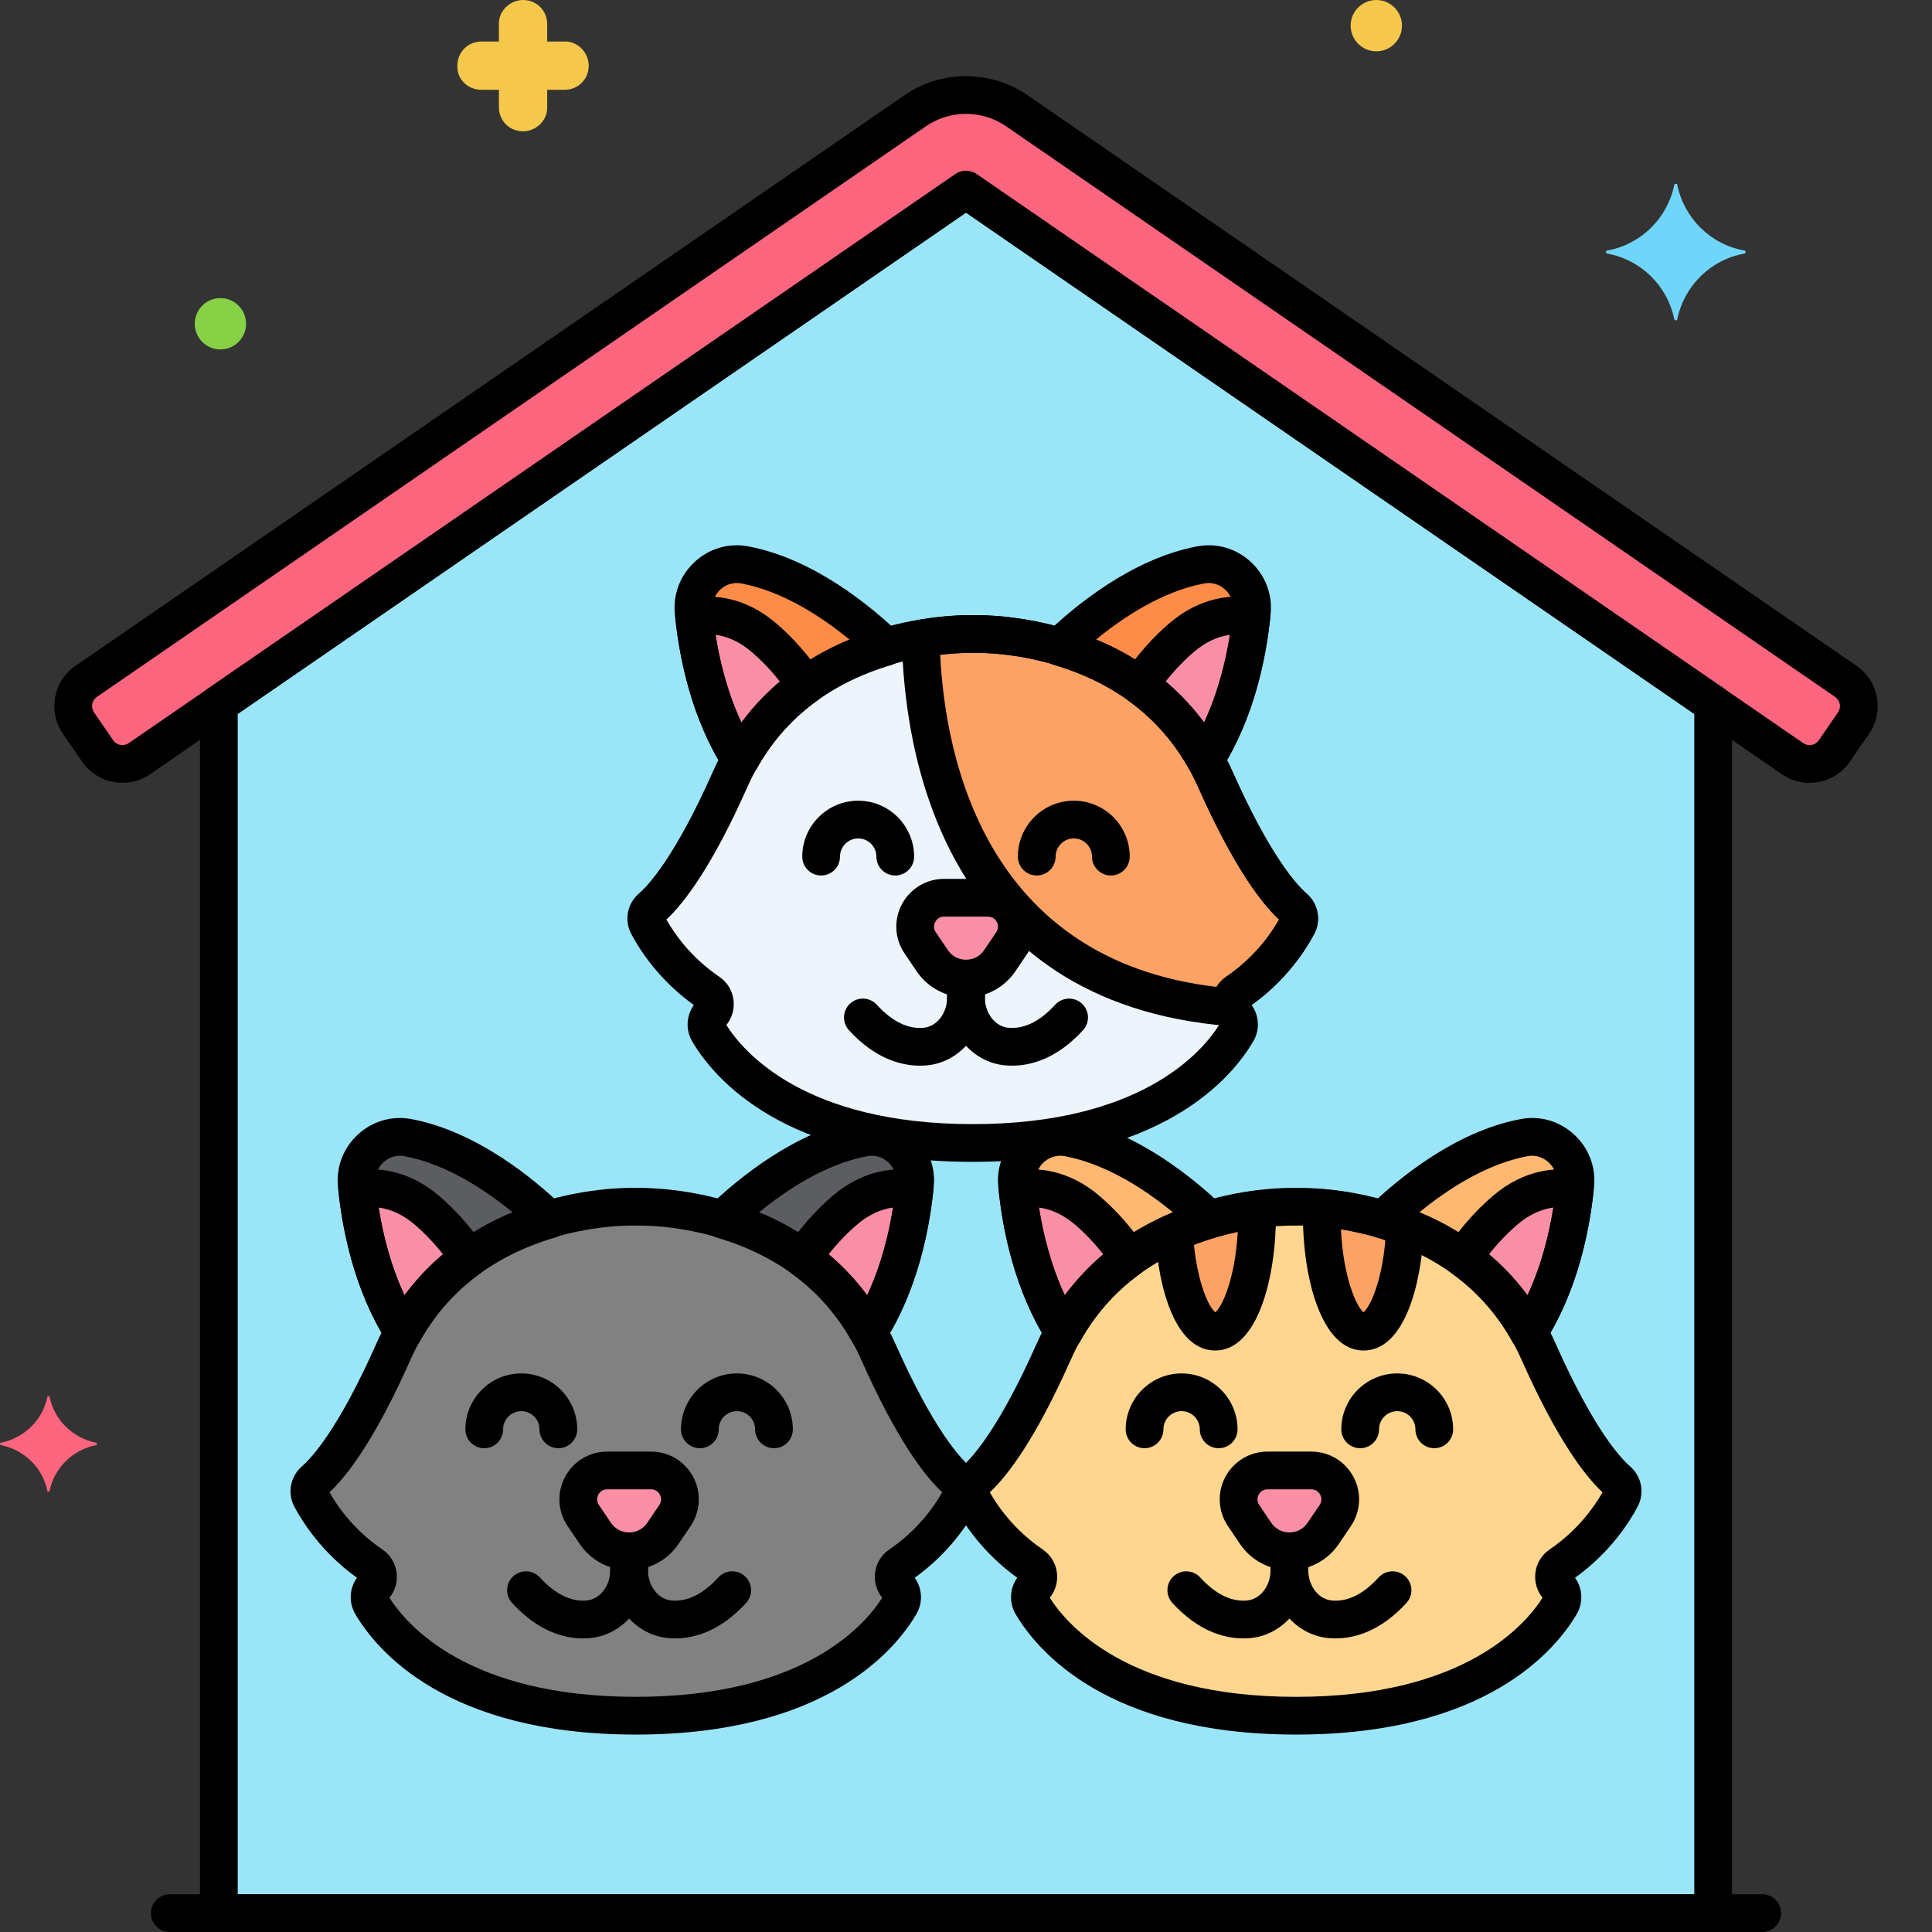 <svg xmlns="http://www.w3.org/2000/svg" height="512" viewBox="0 0 256 256" width="512"><rect x="0" y="0" width="256" height="256" fill="#333333" stroke="none"/><g id="Layer_68"><g><g><path d="m244.582 90.286-109.86-75.618c-4.02-2.77-9.424-2.769-13.445-.001l-109.859 75.619c-1.808 1.245-2.265 3.72-1.02 5.528l2.545 3.698c1.245 1.808 3.72 2.265 5.528 1.02l109.529-75.391 109.529 75.391c1.808 1.245 4.283.788 5.528-1.02l2.546-3.698c1.244-1.808.788-4.284-1.021-5.528z" fill="#fc657e"></path></g><g><path d="m29 253.5h198v-160.215l-99-68.144-99 68.143z" fill="#9be5f9"></path></g><g><path d="m239.77 103.734c-1.299 0-2.565-.391-3.657-1.143l-108.113-74.415-108.112 74.416c-2.941 2.023-6.98 1.277-9.004-1.662l-2.546-3.7c-.98-1.424-1.348-3.145-1.033-4.846.314-1.701 1.271-3.178 2.696-4.158l109.859-75.619c4.872-3.353 11.415-3.351 16.28.002l109.858 75.617c1.425.98 2.383 2.457 2.697 4.158.313 1.701-.054 3.423-1.035 4.847l-2.545 3.698c-.98 1.424-2.457 2.382-4.158 2.695-.395.074-.793.11-1.187.11zm-111.77-81.093c.495 0 .991.146 1.417.44l109.53 75.392c.324.225.718.307 1.104.235.387-.071.724-.289.946-.613l2.546-3.699c.224-.324.308-.716.236-1.104-.072-.387-.29-.723-.614-.946l-109.859-75.618c-3.175-2.187-7.438-2.187-10.61-.001l-109.861 75.619c-.325.223-.542.56-.614.946-.071.388.012.779.235 1.104l2.546 3.699c.46.669 1.381.838 2.051.378l109.529-75.392c.427-.294.923-.44 1.418-.44z"></path></g><g><path d="m227 256h-198c-1.381 0-2.5-1.119-2.5-2.5v-160.216c0-.823.405-1.593 1.083-2.06l99-68.144c.854-.588 1.982-.588 2.834 0l99 68.145c.678.467 1.083 1.237 1.083 2.06v160.215c0 1.381-1.119 2.5-2.5 2.5zm-195.5-5h193v-156.4l-96.5-66.424-96.5 66.423z"></path></g><g><path d="m233.5 256h-211c-1.381 0-2.5-1.119-2.5-2.5s1.119-2.5 2.5-2.5h211c1.381 0 2.5 1.119 2.5 2.5s-1.119 2.5-2.5 2.5z"></path></g><g><path d="m63.806 11.9h2.3v2.3c0 1.8 1.4 3.2 3.2 3.2 1.7 0 3.2-1.4 3.2-3.1v-.1-2.3h2.3c1.8 0 3.2-1.4 3.2-3.2 0-1.7-1.4-3.2-3.1-3.2h-.1-2.3v-2.3c0-1.8-1.4-3.2-3.2-3.2-1.7 0-3.2 1.4-3.2 3.1v.1 2.3h-2.3c-1.8 0-3.2 1.4-3.2 3.2-.1 1.7 1.3 3.2 3.2 3.2-.1 0-.1 0 0 0z" fill="#f5c84c"></path></g><g><circle cx="29.206" cy="42.9" fill="#87d147" r="3.4"></circle></g><g><path d="m12.775 191.175c-3.1-.6-5.6-3-6.2-6.1 0-.1-.3-.1-.3 0-.6 3.1-3.1 5.5-6.2 6.1-.1 0-.1.2 0 .3 3.1.6 5.6 3 6.2 6.1 0 .1.3.1.3 0 .6-3.1 3.1-5.5 6.2-6.1.1-.1.1-.3 0-.3z" fill="#fc657e"></path></g><g><circle cx="182.369" cy="3.4" fill="#f5c84c" r="3.4"></circle></g><g><path d="m212.95 33.2c4.5-.8 8-4.3 8.9-8.7 0-.2.4-.2.4 0 .9 4.4 4.4 7.9 8.9 8.7.2 0 .2.3 0 .4-4.5.8-8 4.3-8.9 8.7 0 .2-.4.2-.4 0-.9-4.4-4.4-7.9-8.9-8.7-.2-.1-.2-.4 0-.4z" fill="#70d6f9"></path></g><g><g><path d="m126.855 196.181c-1.755-1.523-5.451-5.763-10.469-17.053-8.919-20.067-32.134-19.226-32.134-19.226s-23.215-.842-32.134 19.226c-5.018 11.29-8.714 15.53-10.469 17.053-.663.576-.842 1.53-.429 2.305 1.095 2.058 3.556 5.846 8.056 8.905.976.663 1.083 2.066.248 2.9-.618.618-.73 1.571-.287 2.325 2.273 3.866 10.809 14.723 35.015 14.723s32.742-10.857 35.015-14.723c.443-.754.331-1.707-.287-2.325-.835-.835-.728-2.237.248-2.9 4.5-3.058 6.961-6.847 8.056-8.905.413-.775.234-1.729-.429-2.305z" fill="#818182"></path></g><g><path d="m214.35 196.181c-1.755-1.523-5.451-5.763-10.469-17.053-8.919-20.067-32.134-19.226-32.134-19.226s-23.215-.842-32.134 19.226c-5.018 11.29-8.714 15.53-10.469 17.053-.663.576-.842 1.53-.429 2.305 1.095 2.058 3.556 5.846 8.056 8.905.976.663 1.083 2.066.248 2.9-.618.618-.73 1.571-.287 2.325 2.273 3.866 10.809 14.723 35.015 14.723s32.742-10.857 35.015-14.723c.443-.754.331-1.707-.287-2.325-.835-.835-.728-2.237.248-2.9 4.5-3.058 6.961-6.847 8.056-8.905.413-.775.234-1.729-.429-2.305z" fill="#fed690"></path></g><g><path d="m171.496 120.293c-1.755-1.523-5.451-5.763-10.469-17.053-8.919-20.067-32.134-19.226-32.134-19.226s-23.215-.842-32.134 19.226c-5.018 11.29-8.714 15.53-10.469 17.053-.663.576-.842 1.53-.429 2.305 1.095 2.058 3.556 5.846 8.056 8.905.976.663 1.083 2.066.248 2.9-.618.618-.73 1.571-.287 2.325 2.273 3.866 10.809 14.723 35.015 14.723s32.742-10.857 35.015-14.723c.443-.754.331-1.707-.287-2.325-.834-.835-.728-2.237.248-2.9 4.5-3.058 6.961-6.847 8.056-8.905.412-.775.234-1.729-.429-2.305z" fill="#edf4fc"></path></g><g><path d="m159.712 100.638c4.155-6.518 5.649-14.243 6.166-19.534.371-3.801-3.021-6.956-6.774-6.252-8.094 1.519-15.334 7.606-18.725 10.862 6.558 1.944 14.418 6.102 19.333 14.924z" fill="#fc8c48"></path></g><g><path d="m98.073 100.638c-4.155-6.518-5.649-14.243-6.166-19.534-.371-3.801 3.021-6.956 6.774-6.252 8.094 1.519 15.334 7.606 18.725 10.862-6.557 1.944-14.417 6.102-19.333 14.924z" fill="#fc8c48"></path></g><g><path d="m115.072 176.526c4.155-6.518 5.649-14.243 6.166-19.534.371-3.801-3.021-6.956-6.774-6.252-8.094 1.519-15.334 7.606-18.725 10.862 6.557 1.944 14.418 6.103 19.333 14.924z" fill="#5b5d60"></path></g><g><path d="m53.433 176.526c-4.155-6.518-5.649-14.243-6.166-19.534-.371-3.801 3.021-6.956 6.774-6.252 8.094 1.519 15.334 7.606 18.725 10.862-6.557 1.944-14.418 6.103-19.333 14.924z" fill="#5b5d60"></path></g><g><path d="m202.567 176.526c4.155-6.518 5.649-14.243 6.166-19.534.371-3.801-3.021-6.956-6.774-6.252-8.094 1.519-15.334 7.606-18.725 10.862 6.557 1.944 14.418 6.103 19.333 14.924z" fill="#feb872"></path></g><g><path d="m140.928 176.526c-4.155-6.518-5.649-14.243-6.166-19.534-.371-3.801 3.021-6.956 6.774-6.252 8.094 1.519 15.334 7.606 18.725 10.862-6.557 1.944-14.418 6.103-19.333 14.924z" fill="#feb872"></path></g><g><path d="m159.712 100.637c4.009-6.289 5.539-13.698 6.104-18.963-2.397-.372-5.824-.122-9.253 2.817-2.349 2.014-4.194 4.28-5.581 6.324 3.283 2.36 6.349 5.549 8.73 9.822z" fill="#f98fa6"></path></g><g><path d="m98.074 100.637c-4.009-6.289-5.539-13.698-6.104-18.963 2.397-.372 5.824-.122 9.253 2.817 2.349 2.014 4.194 4.28 5.581 6.324-3.283 2.36-6.349 5.549-8.73 9.822z" fill="#f98fa6"></path></g><g><path d="m121.924 124.927 1.598 2.364c2.143 3.171 6.813 3.171 8.956 0l1.598-2.364c1.719-2.543-.103-5.973-3.173-5.973h-5.806c-3.069 0-4.891 3.43-3.173 5.973z" fill="#f98fa6"></path></g><g><path d="m161.027 103.24c-8.919-20.067-32.134-19.226-32.134-19.226s-2.83-.1-6.889.619c.26 13.92 4.838 45.963 41.113 48.836-.164-.724.087-1.516.752-1.967 4.5-3.058 6.961-6.847 8.056-8.905.412-.775.234-1.729-.429-2.305-1.755-1.522-5.451-5.762-10.469-17.052z" fill="#fca265"></path></g><g><path d="m115.072 176.525c4.009-6.289 5.539-13.698 6.104-18.963-2.397-.372-5.824-.122-9.253 2.817-2.349 2.014-4.194 4.28-5.581 6.324 3.282 2.36 6.348 5.549 8.73 9.822z" fill="#f98fa6"></path></g><g><path d="m53.433 176.525c-4.009-6.289-5.539-13.698-6.104-18.963 2.397-.372 5.824-.122 9.253 2.817 2.349 2.014 4.194 4.28 5.581 6.324-3.282 2.36-6.348 5.549-8.73 9.822z" fill="#f98fa6"></path></g><g><path d="m77.284 200.816 1.598 2.364c2.143 3.171 6.813 3.171 8.956 0l1.598-2.364c1.719-2.543-.103-5.973-3.173-5.973h-5.806c-3.07-.001-4.892 3.43-3.173 5.973z" fill="#f98fa6"></path></g><g><path d="m202.566 176.525c4.009-6.289 5.539-13.698 6.104-18.963-2.397-.372-5.824-.122-9.253 2.817-2.349 2.014-4.194 4.28-5.581 6.324 3.283 2.36 6.349 5.549 8.73 9.822z" fill="#f98fa6"></path></g><g><path d="m140.928 176.525c-4.009-6.289-5.539-13.698-6.104-18.963 2.397-.372 5.824-.122 9.253 2.817 2.349 2.014 4.194 4.28 5.581 6.324-3.282 2.36-6.348 5.549-8.73 9.822z" fill="#f98fa6"></path></g><g><path d="m164.779 200.816 1.598 2.364c2.143 3.171 6.813 3.171 8.956 0l1.598-2.364c1.719-2.543-.103-5.973-3.173-5.973h-5.806c-3.07-.001-4.892 3.43-3.173 5.973z" fill="#f98fa6"></path></g><g><path d="m180.676 176.45c2.848 0 5.191-6.053 5.505-13.84-4.307-1.66-8.333-2.31-11.035-2.558-.005.259-.014.513-.014.775 0 8.628 2.482 15.623 5.544 15.623z" fill="#fca265"></path></g><g><path d="m161.034 176.45c3.062 0 5.544-6.995 5.544-15.624 0-.193-.008-.38-.01-.571-2.982.405-6.93 1.267-11 3.081.427 7.432 2.708 13.114 5.466 13.114z" fill="#fca265"></path></g><g><path d="m134.101 141.206c-.335 0-.654-.016-.955-.044-4.288-.4-7.646-4.348-7.646-8.986v-1.625c0-1.381 1.119-2.5 2.5-2.5s2.5 1.119 2.5 2.5v1.625c0 2.085 1.365 3.846 3.109 4.008 2.087.188 4.18-.833 6.211-3.053.932-1.019 2.513-1.09 3.532-.157s1.089 2.514.157 3.532c-3.457 3.778-6.887 4.7-9.408 4.7z"></path></g><g><path d="m121.899 141.206c-2.522 0-5.951-.921-9.409-4.7-.932-1.019-.861-2.601.157-3.532s2.601-.862 3.532.157c2.032 2.221 4.117 3.251 6.211 3.053 1.743-.162 3.109-1.923 3.109-4.008v-1.625c0-1.381 1.119-2.5 2.5-2.5s2.5 1.119 2.5 2.5v1.625c0 4.639-3.358 8.586-7.645 8.986-.3.028-.62.044-.955.044z"></path></g><g><g><path d="m118.625 116.007c-1.381 0-2.5-1.119-2.5-2.5 0-1.329-1.081-2.41-2.41-2.41s-2.411 1.081-2.411 2.41c0 1.381-1.119 2.5-2.5 2.5s-2.5-1.119-2.5-2.5c0-4.086 3.324-7.41 7.411-7.41 4.086 0 7.41 3.324 7.41 7.41 0 1.381-1.119 2.5-2.5 2.5z"></path></g><g><path d="m147.195 116.007c-1.381 0-2.5-1.119-2.5-2.5 0-1.329-1.081-2.41-2.41-2.41s-2.411 1.081-2.411 2.41c0 1.381-1.119 2.5-2.5 2.5s-2.5-1.119-2.5-2.5c0-4.086 3.324-7.41 7.411-7.41 4.086 0 7.41 3.324 7.41 7.41 0 1.381-1.119 2.5-2.5 2.5z"></path></g></g><g><path d="m89.46 217.095c-.335 0-.654-.016-.955-.044-4.288-.399-7.646-4.347-7.646-8.986v-1.625c0-1.381 1.119-2.5 2.5-2.5s2.5 1.119 2.5 2.5v1.625c0 2.085 1.366 3.846 3.109 4.008 2.093.191 4.179-.832 6.211-3.053.932-1.02 2.514-1.088 3.532-.157 1.019.933 1.089 2.514.157 3.532-3.456 3.778-6.886 4.7-9.408 4.7z"></path></g><g><path d="m77.259 217.095c-2.522 0-5.951-.921-9.409-4.7-.932-1.019-.862-2.6.157-3.532 1.018-.931 2.599-.862 3.532.157 2.031 2.22 4.115 3.246 6.212 3.053 1.743-.162 3.109-1.923 3.109-4.008v-1.625c0-1.381 1.119-2.5 2.5-2.5s2.5 1.119 2.5 2.5v1.625c0 4.639-3.358 8.586-7.645 8.986-.301.028-.621.044-.956.044z"></path></g><g><g><path d="m73.985 191.896c-1.381 0-2.5-1.119-2.5-2.5 0-1.329-1.082-2.41-2.411-2.41s-2.41 1.081-2.41 2.41c0 1.381-1.119 2.5-2.5 2.5s-2.5-1.119-2.5-2.5c0-4.086 3.324-7.41 7.41-7.41s7.411 3.324 7.411 7.41c0 1.38-1.119 2.5-2.5 2.5z"></path></g><g><path d="m102.555 191.896c-1.381 0-2.5-1.119-2.5-2.5 0-1.329-1.082-2.41-2.411-2.41s-2.41 1.081-2.41 2.41c0 1.381-1.119 2.5-2.5 2.5s-2.5-1.119-2.5-2.5c0-4.086 3.324-7.41 7.41-7.41s7.411 3.324 7.411 7.41c0 1.38-1.119 2.5-2.5 2.5z"></path></g></g><g><path d="m176.956 217.095c-.335 0-.654-.016-.955-.044-4.288-.4-7.646-4.347-7.646-8.986v-1.625c0-1.381 1.119-2.5 2.5-2.5s2.5 1.119 2.5 2.5v1.625c0 2.085 1.366 3.846 3.11 4.008 2.094.204 4.18-.833 6.21-3.053.932-1.019 2.513-1.09 3.532-.157s1.089 2.514.157 3.532c-3.458 3.779-6.886 4.7-9.408 4.7z"></path></g><g><path d="m164.754 217.095c-2.521 0-5.951-.921-9.409-4.7-.932-1.019-.861-2.6.157-3.532s2.601-.861 3.532.157c2.031 2.22 4.123 3.244 6.212 3.053 1.743-.162 3.108-1.923 3.108-4.008v-1.625c0-1.381 1.119-2.5 2.5-2.5s2.5 1.119 2.5 2.5v1.625c0 4.639-3.358 8.586-7.645 8.986-.3.028-.619.044-.955.044z"></path></g><g><g><path d="m161.48 191.896c-1.381 0-2.5-1.119-2.5-2.5 0-1.329-1.082-2.41-2.411-2.41s-2.41 1.081-2.41 2.41c0 1.381-1.119 2.5-2.5 2.5s-2.5-1.119-2.5-2.5c0-4.086 3.324-7.41 7.41-7.41 4.087 0 7.411 3.324 7.411 7.41 0 1.38-1.119 2.5-2.5 2.5z"></path></g><g><path d="m190.05 191.896c-1.381 0-2.5-1.119-2.5-2.5 0-1.329-1.081-2.41-2.41-2.41s-2.41 1.081-2.41 2.41c0 1.381-1.119 2.5-2.5 2.5s-2.5-1.119-2.5-2.5c0-4.086 3.324-7.41 7.41-7.41s7.41 3.324 7.41 7.41c0 1.38-1.119 2.5-2.5 2.5z"></path></g></g><g><path d="m84.252 229.84c-25.083 0-34.35-11.159-37.17-15.957-.9-1.531-.791-3.425.218-4.823-4.605-3.302-7.157-7.274-8.287-9.399-.965-1.813-.555-4.021.998-5.367 1.288-1.117 4.824-4.934 9.822-16.181 9.303-20.932 32.521-20.769 34.419-20.711 1.905-.04 25.116-.22 34.419 20.711 4.997 11.244 8.533 15.061 9.822 16.181 1.553 1.347 1.963 3.555.998 5.368-1.13 2.124-3.681 6.097-8.287 9.398 1.009 1.399 1.118 3.293.217 4.824-2.818 4.797-12.086 15.956-37.169 15.956zm-32.642-18.134c2.21 3.516 10.316 13.134 32.642 13.134s30.432-9.618 32.643-13.134c-.72-.892-1.066-2.028-.957-3.186.123-1.301.809-2.466 1.884-3.197 3.779-2.567 5.96-5.707 7.023-7.588-2.361-2.2-6.046-7.024-10.743-17.592-8.105-18.236-28.882-17.775-29.763-17.743-.057.002-.12.002-.177 0-.873-.036-21.653-.496-29.759 17.743-4.696 10.567-8.381 15.392-10.743 17.592 1.063 1.882 3.244 5.021 7.021 7.588 1.076.731 1.763 1.897 1.886 3.197.109 1.158-.237 2.294-.957 3.186zm73.607-13.636h.01zm-.003-.003c0 .001.001.002.002.002-.001-.001-.001-.001-.002-.002z"></path></g><g><path d="m171.747 229.84c-25.079 0-34.349-11.159-37.17-15.956-.899-1.533-.79-3.426.219-4.824-4.606-3.302-7.157-7.275-8.287-9.399-.965-1.813-.555-4.02.997-5.366 1.289-1.119 4.825-4.935 9.823-16.182 9.302-20.929 32.515-20.767 34.418-20.711 1.904-.051 25.117-.219 34.419 20.711 4.997 11.245 8.533 15.062 9.822 16.181 1.552 1.346 1.963 3.553.999 5.366-1.131 2.125-3.682 6.098-8.288 9.4 1.009 1.398 1.118 3.291.22 4.822-2.822 4.799-12.092 15.958-37.172 15.958zm-32.642-18.134c2.209 3.514 10.317 13.134 32.642 13.134 22.321 0 30.431-9.616 32.643-13.134-.72-.892-1.065-2.029-.956-3.187.122-1.3.81-2.465 1.884-3.196 3.778-2.567 5.96-5.707 7.022-7.588-2.362-2.2-6.047-7.024-10.742-17.592-8.106-18.238-28.872-17.778-29.765-17.743-.058.002-.119.002-.177 0-.877-.022-21.654-.49-29.759 17.743-4.695 10.567-8.38 15.392-10.742 17.592 1.063 1.881 3.244 5.021 7.021 7.588 1.075.731 1.763 1.896 1.885 3.196.11 1.158-.236 2.295-.956 3.187zm73.608-13.636h.01z"></path></g><g><path d="m128.893 153.951c-25.083 0-34.35-11.159-37.17-15.957-.9-1.529-.792-3.423.218-4.822-4.606-3.304-7.157-7.276-8.287-9.4-.965-1.813-.555-4.021.998-5.367 1.288-1.117 4.824-4.933 9.822-16.18 9.302-20.932 32.524-20.759 34.418-20.711 1.901-.045 25.117-.22 34.419 20.711 4.997 11.244 8.534 15.062 9.823 16.181 1.551 1.347 1.961 3.553.998 5.365-1.131 2.125-3.682 6.098-8.288 9.401 1.01 1.399 1.118 3.293.217 4.824-2.818 4.796-12.083 15.955-37.168 15.955zm-32.643-18.133c2.212 3.517 10.318 13.133 32.642 13.133 22.326 0 30.432-9.617 32.643-13.134-.721-.893-1.066-2.029-.957-3.187.123-1.3.81-2.465 1.885-3.195 3.778-2.568 5.959-5.707 7.022-7.589-2.362-2.2-6.047-7.025-10.742-17.591-8.106-18.238-28.88-17.774-29.764-17.743-.058.002-.119.002-.177 0-.876-.037-21.653-.496-29.758 17.743-4.697 10.567-8.381 15.391-10.743 17.591 1.063 1.881 3.244 5.021 7.022 7.589 1.074.729 1.762 1.895 1.885 3.194.109 1.158-.237 2.296-.958 3.189zm73.607-13.636h.01z"></path></g><g><path d="m159.712 103.138c-.024 0-.049 0-.074-.001-.88-.026-1.682-.513-2.109-1.282-3.743-6.717-9.752-11.341-17.859-13.744-.854-.253-1.509-.94-1.72-1.806-.21-.865.056-1.777.698-2.395 3.753-3.604 11.341-9.891 19.995-11.515 2.556-.478 5.126.259 7.059 2.027 1.949 1.784 2.921 4.308 2.665 6.925-.546 5.584-2.124 13.696-6.546 20.634-.461.722-1.257 1.157-2.109 1.157zm-14.519-18.362c4.799 2.007 10.15 5.368 14.342 10.993 2.452-5.226 3.454-10.811 3.854-14.908.102-1.036-.286-2.038-1.064-2.75-.761-.697-1.772-.989-2.76-.802-5.545 1.041-10.72 4.464-14.372 7.467z"></path></g><g><path d="m98.073 103.138c-.852 0-1.648-.435-2.107-1.156-4.423-6.938-6.001-15.051-6.546-20.634-.255-2.617.716-5.141 2.665-6.925 1.932-1.77 4.506-2.506 7.06-2.027 8.653 1.623 16.242 7.911 19.995 11.515.643.617.908 1.529.698 2.395s-.865 1.553-1.719 1.806c-8.108 2.403-14.118 7.027-17.861 13.744-.428.77-1.229 1.256-2.11 1.282-.025 0-.05 0-.075 0zm-.442-25.883c-.793 0-1.561.298-2.171.856-.777.712-1.165 1.714-1.064 2.75.4 4.098 1.402 9.683 3.854 14.908 4.191-5.625 9.544-8.986 14.343-10.993-3.652-3.003-8.828-6.427-14.372-7.467-.197-.037-.394-.054-.59-.054z"></path></g><g><path d="m115.072 179.026c-.024 0-.049 0-.074-.001-.88-.026-1.682-.513-2.11-1.282-3.742-6.717-9.751-11.341-17.86-13.744-.854-.253-1.508-.94-1.719-1.806s.055-1.777.698-2.395c3.753-3.604 11.342-9.891 19.995-11.516 2.555-.479 5.127.261 7.06 2.028 1.949 1.784 2.919 4.308 2.665 6.924-.545 5.584-2.124 13.697-6.546 20.635-.461.723-1.257 1.157-2.109 1.157zm-14.519-18.361c4.799 2.007 10.151 5.368 14.342 10.993 2.452-5.226 3.455-10.811 3.854-14.909.101-1.035-.287-2.038-1.064-2.749-.761-.696-1.767-.991-2.761-.803-5.544 1.041-10.719 4.465-14.371 7.468z"></path></g><g><path d="m53.433 179.026c-.852 0-1.648-.435-2.107-1.156-4.423-6.938-6.001-15.052-6.546-20.635-.255-2.616.715-5.14 2.664-6.924 1.932-1.768 4.505-2.506 7.06-2.028 8.654 1.625 16.242 7.912 19.996 11.516.643.617.908 1.529.698 2.395s-.865 1.553-1.719 1.806c-8.108 2.403-14.117 7.027-17.86 13.744-.428.77-1.229 1.256-2.11 1.282-.027 0-.051 0-.076 0zm-.442-25.883c-.793 0-1.562.299-2.172.857-.777.711-1.165 1.714-1.063 2.749.399 4.099 1.401 9.683 3.854 14.909 4.191-5.625 9.543-8.986 14.342-10.993-3.652-3.003-8.828-6.427-14.372-7.468-.196-.037-.393-.054-.589-.054z"></path></g><g><path d="m202.567 179.026c-.024 0-.049 0-.074-.001-.88-.026-1.681-.513-2.109-1.282-3.743-6.717-9.753-11.341-17.86-13.744-.854-.253-1.509-.94-1.72-1.806-.21-.865.056-1.777.698-2.395 3.753-3.603 11.34-9.891 19.995-11.516 2.555-.48 5.128.26 7.06 2.029 1.948 1.783 2.919 4.307 2.664 6.923-.544 5.583-2.121 13.695-6.545 20.635-.46.723-1.256 1.157-2.109 1.157zm-14.519-18.361c4.799 2.007 10.151 5.368 14.343 10.993 2.452-5.227 3.454-10.811 3.854-14.908.102-1.036-.286-2.038-1.063-2.75-.761-.696-1.77-.992-2.762-.803-5.546 1.041-10.721 4.465-14.372 7.468z"></path></g><g><path d="m140.928 179.026c-.853 0-1.648-.435-2.108-1.156-4.424-6.939-6.001-15.052-6.545-20.636-.255-2.615.716-5.139 2.663-6.922 1.932-1.769 4.501-2.51 7.061-2.029 8.655 1.625 16.242 7.913 19.995 11.516.643.617.908 1.529.698 2.395-.211.865-.865 1.553-1.72 1.806-8.107 2.403-14.117 7.027-17.86 13.744-.429.77-1.229 1.256-2.109 1.282-.026 0-.051 0-.075 0zm-.442-25.883c-.793 0-1.562.299-2.172.857-.777.711-1.165 1.714-1.063 2.749.399 4.099 1.401 9.683 3.854 14.909 4.191-5.625 9.544-8.986 14.343-10.993-3.651-3.003-8.826-6.427-14.371-7.468-.198-.037-.394-.054-.591-.054z"></path></g><g><path d="m159.712 103.137c-.024 0-.049 0-.073-.001-.88-.026-1.682-.513-2.11-1.281-2.009-3.604-4.702-6.635-8.006-9.01-1.101-.791-1.37-2.313-.609-3.435 1.782-2.626 3.809-4.919 6.022-6.816 4.195-3.597 8.438-3.828 11.264-3.391 1.318.205 2.244 1.41 2.102 2.737-.58 5.414-2.176 13.286-6.48 20.04-.462.722-1.258 1.157-2.11 1.157zm-5.282-12.804c1.908 1.609 3.615 3.425 5.106 5.432 1.859-3.968 2.878-8.134 3.435-11.649-1.685.231-3.285.992-4.781 2.274-1.335 1.142-2.593 2.464-3.76 3.943z"></path></g><g><path d="m98.074 103.137c-.853 0-1.648-.435-2.108-1.156-4.305-6.752-5.901-14.625-6.482-20.04-.142-1.327.783-2.532 2.102-2.737 2.824-.438 7.069-.206 11.264 3.39 2.214 1.897 4.24 4.191 6.022 6.817.761 1.121.491 2.644-.609 3.434-3.304 2.376-5.998 5.407-8.006 9.01-.428.77-1.23 1.256-2.11 1.282-.024 0-.049 0-.073 0zm-3.26-19.022c.557 3.517 1.576 7.683 3.435 11.649 1.491-2.007 3.198-3.822 5.106-5.432-1.167-1.479-2.426-2.801-3.76-3.943-1.495-1.282-3.096-2.042-4.781-2.274z"></path></g><g><path d="m128 132.169c-2.629 0-5.078-1.3-6.55-3.479l-1.598-2.362v-.001c-1.314-1.944-1.447-4.44-.346-6.513s3.243-3.36 5.59-3.36h5.806c2.347 0 4.488 1.287 5.589 3.359 1.102 2.072.969 4.568-.346 6.514l-1.598 2.364c-1.47 2.178-3.918 3.478-6.547 3.478zm-4.004-8.642 1.598 2.363c.549.813 1.426 1.278 2.407 1.278s1.857-.466 2.406-1.277l1.598-2.364c.404-.598.186-1.156.072-1.368-.112-.212-.452-.705-1.173-.705h-5.806c-.721 0-1.062.493-1.174.706-.113.212-.332.77.072 1.367z"></path></g><g><path d="m163.117 135.97c-.065 0-.131-.003-.197-.008-38.378-3.039-43.146-36.875-43.416-51.281-.023-1.23.852-2.294 2.063-2.509 3.905-.691 6.763-.674 7.318-.658 1.859-.05 25.114-.239 34.425 20.711 4.997 11.244 8.534 15.062 9.823 16.181 1.551 1.346 1.961 3.553.998 5.365-1.149 2.16-3.767 6.23-8.52 9.565.035.641-.179 1.276-.605 1.77-.476.551-1.166.864-1.889.864zm-38.538-49.195c.683 13.679 5.993 40.41 36.615 43.994.315-.52.743-.977 1.27-1.335 3.778-2.567 5.96-5.707 7.022-7.588-2.363-2.202-6.047-7.026-10.742-17.591-8.106-18.238-28.88-17.774-29.764-17.743-.057.002-.118.002-.174 0-.016.002-1.683-.046-4.227.263z"></path></g><g><path d="m115.072 179.025c-.025 0-.05 0-.074-.001-.88-.026-1.682-.513-2.11-1.282-2.007-3.602-4.701-6.633-8.006-9.01-1.1-.79-1.37-2.313-.609-3.434 1.782-2.626 3.809-4.92 6.022-6.817 4.193-3.597 8.441-3.829 11.263-3.39 1.319.205 2.245 1.41 2.103 2.737-.582 5.416-2.178 13.289-6.482 20.04-.459.723-1.255 1.157-2.107 1.157zm-5.282-12.803c1.909 1.609 3.615 3.424 5.106 5.431 1.858-3.966 2.878-8.133 3.435-11.648-1.685.231-3.286.991-4.781 2.273-1.334 1.143-2.593 2.464-3.76 3.944z"></path></g><g><path d="m53.434 179.025c-.853 0-1.648-.435-2.108-1.156-4.305-6.752-5.901-14.625-6.482-20.04-.142-1.327.783-2.532 2.102-2.737 2.823-.439 7.069-.206 11.264 3.39 2.212 1.897 4.239 4.19 6.022 6.817.761 1.121.491 2.644-.609 3.435-3.305 2.375-5.998 5.406-8.006 9.009-.428.77-1.229 1.256-2.11 1.282-.024 0-.049 0-.073 0zm-3.26-19.021c.557 3.517 1.576 7.682 3.435 11.648 1.491-2.007 3.197-3.821 5.106-5.431-1.168-1.479-2.427-2.801-3.76-3.943-1.495-1.282-3.096-2.043-4.781-2.274z"></path></g><g><path d="m83.36 208.058c-.001 0-.001 0 0 0-2.629 0-5.078-1.3-6.549-3.479l-1.598-2.363c-1.314-1.944-1.447-4.44-.346-6.513 1.101-2.072 3.243-3.36 5.59-3.36h5.806c2.347 0 4.489 1.287 5.59 3.36 1.101 2.072.968 4.567-.346 6.513l-1.597 2.363c-1.473 2.179-3.922 3.479-6.55 3.479zm-2.903-10.715c-.722 0-1.062.493-1.174.706-.113.212-.331.77.073 1.366v.001l1.598 2.364c.549.812 1.426 1.277 2.406 1.277.981 0 1.858-.466 2.407-1.278l1.597-2.363c.404-.598.186-1.155.073-1.368-.113-.212-.453-.705-1.174-.705z"></path></g><g><path d="m202.566 179.025c-.024 0-.049 0-.074-.001-.88-.026-1.682-.514-2.109-1.282-2.007-3.601-4.7-6.632-8.006-9.01-1.099-.79-1.369-2.313-.608-3.433 1.781-2.626 3.808-4.92 6.022-6.818 4.192-3.596 8.437-3.828 11.264-3.39 1.319.205 2.244 1.41 2.102 2.737-.581 5.415-2.178 13.288-6.481 20.04-.461.723-1.257 1.157-2.11 1.157zm-5.282-12.803c1.909 1.609 3.615 3.424 5.106 5.431 1.858-3.967 2.878-8.132 3.436-11.648-1.686.231-3.285.991-4.78 2.273-1.335 1.144-2.595 2.465-3.762 3.944z"></path></g><g><path d="m140.929 179.025c-.853 0-1.648-.435-2.108-1.156-4.304-6.75-5.9-14.623-6.481-20.04-.143-1.327.782-2.532 2.102-2.737 2.824-.438 7.071-.206 11.265 3.391 2.211 1.896 4.237 4.188 6.021 6.816.761 1.12.491 2.644-.608 3.434-3.306 2.378-5.999 5.409-8.006 9.01-.428.769-1.229 1.256-2.109 1.282-.027 0-.052 0-.076 0zm-3.26-19.021c.558 3.517 1.577 7.683 3.436 11.648 1.49-2.006 3.197-3.821 5.105-5.43-1.168-1.48-2.427-2.802-3.76-3.944-1.495-1.283-3.096-2.043-4.781-2.274z"></path></g><g><path d="m170.854 208.058c-2.63 0-5.077-1.301-6.549-3.479l-1.598-2.363c-1.314-1.944-1.446-4.44-.346-6.513s3.242-3.36 5.59-3.36h5.806c2.347 0 4.488 1.287 5.589 3.359 1.102 2.072.97 4.568-.345 6.513l-1.598 2.364c-1.471 2.179-3.92 3.479-6.549 3.479zm-2.902-10.715c-.722 0-1.062.493-1.174.706-.113.212-.331.77.072 1.366v.001l1.598 2.364c.549.812 1.426 1.277 2.406 1.277.98 0 1.858-.466 2.407-1.278l1.598-2.363c.403-.598.185-1.155.072-1.368-.113-.212-.453-.705-1.174-.705z"></path></g><g><path d="m180.676 178.95c-5.526 0-8.044-9.395-8.044-18.124 0-.201.005-.398.009-.596l.005-.227c.014-.695.315-1.353.833-1.816.518-.462 1.201-.683 1.896-.626 2.794.258 7.094.938 11.705 2.715.999.386 1.642 1.364 1.599 2.434-.303 7.492-2.58 16.24-8.003 16.24zm.144-4.975h.01zm-3.138-11.079c.319 6.532 2.1 10.279 2.993 10.986.802-.642 2.398-3.823 2.894-9.551-2.138-.703-4.156-1.15-5.887-1.435z"></path></g><g><path d="m161.034 178.95c-5.215 0-7.532-7.991-7.963-15.471-.06-1.038.529-2.004 1.479-2.427 3.615-1.611 7.546-2.713 11.681-3.275.706-.092 1.425.115 1.967.582.542.466.858 1.143.87 1.857l.004.194c.004.138.007.274.007.415-.001 8.731-2.518 18.125-8.045 18.125zm.147-4.975h.01zm-2.978-9.027c.543 5.268 2.004 8.298 2.83 8.935.877-.691 2.613-4.322 2.977-10.646-1.735.367-3.729.91-5.807 1.711z"></path></g></g></g></g></svg>